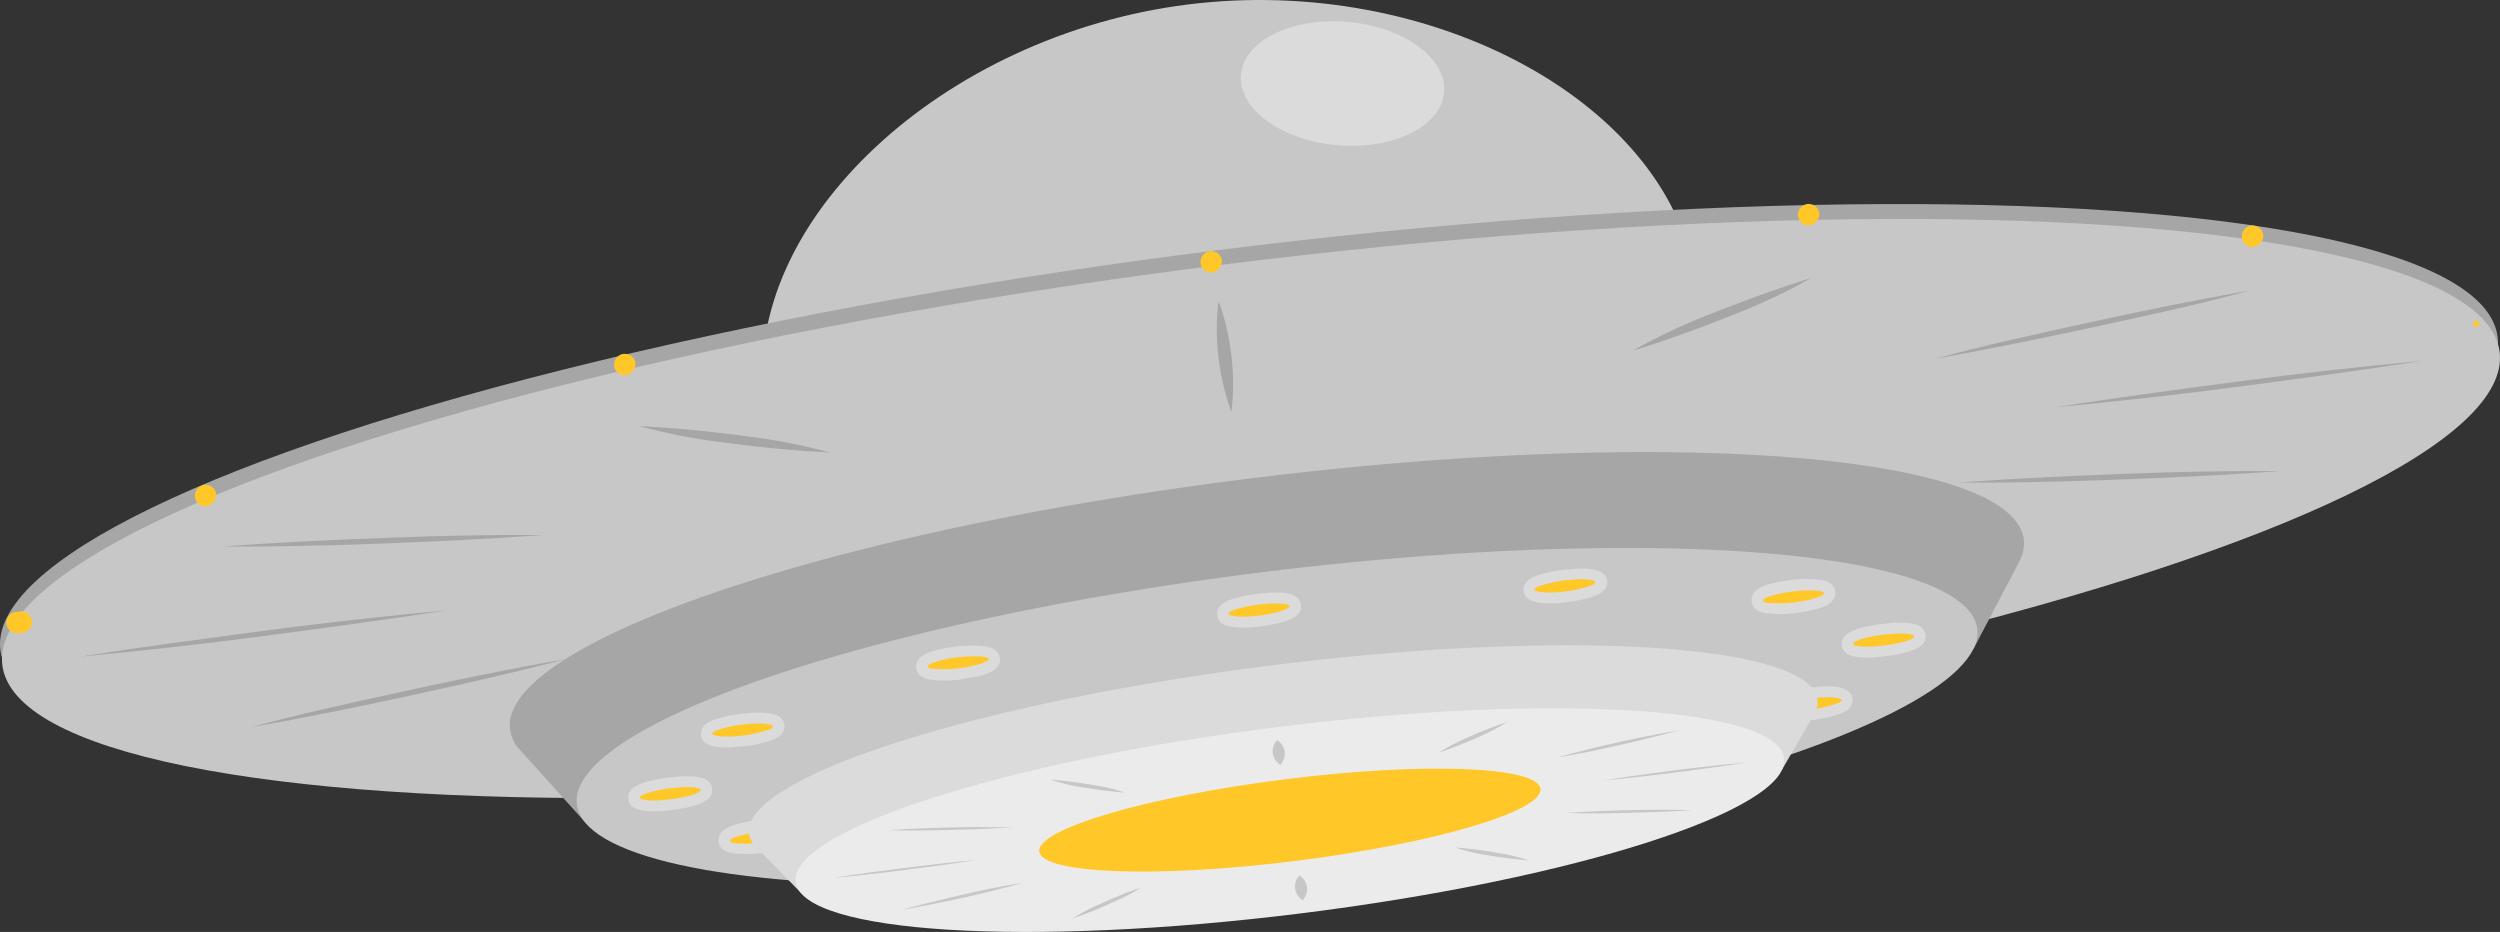 <?xml version="1.0" encoding="UTF-8"?> <svg xmlns="http://www.w3.org/2000/svg" id="Слой_1" data-name="Слой 1" viewBox="0 0 465.248 173.437"><rect x="0" y="0" width="465.248" height="173.437" fill="#333333" stroke="none"/> <defs> <style>.cls-1{fill:#c7c7c7;}.cls-2{fill:#dbdbdb;}.cls-3{fill:#a6a6a6;}.cls-4{fill:#ffc727;}.cls-5{fill:#ebebeb;}</style> </defs> <title>space-03</title> <g id="freepik--space-ship--inject-58"> <path class="cls-1" d="M315.718,53.133c4.232,33.662-33.662,66.194-79.105,71.916s-90.19-16.47-94.422-50.156S175.468,6.559,221.032.837,311.463,19.423,315.718,53.133Z"></path> <ellipse class="cls-2" cx="249.836" cy="15.546" rx="11.517" ry="18.971" transform="translate(212.661 263.09) rotate(-85.02)"></ellipse> <ellipse class="cls-3" cx="232.441" cy="91.865" rx="234.192" ry="45.684" transform="translate(-9.627 29.646) rotate(-7.15)"></ellipse> <ellipse class="cls-1" cx="232.807" cy="94.636" rx="234.192" ry="45.684" transform="translate(-9.969 29.713) rotate(-7.15)"></ellipse> <path class="cls-3" d="M119.036,79.293c7.814.409,14.138,1.13,20.125,1.924A109,109,0,0,1,154.405,84.2c-7.838-.384-14.162-1.106-20.149-1.923A102.2,102.2,0,0,1,119.036,79.293Z"></path> <path class="cls-3" d="M41.253,101.7c11.084-.817,21.3-1.25,31.257-1.635s19.693-.577,28.589-.5c-11.084.817-21.327,1.274-31.258,1.635S50.149,101.775,41.253,101.7Z"></path> <path class="cls-3" d="M14.8,122.212c11.373-1.779,22.77-3.294,34.167-4.809s22.818-2.765,34.287-3.847c-11.373,1.78-22.77,3.294-34.167,4.809S26.249,121.13,14.8,122.212Z"></path> <path class="cls-3" d="M46.759,135.34c8.608-2.4,18.105-4.424,27.819-6.564s19.861-4.207,30.8-6.155c-8.608,2.284-18.105,4.448-27.843,6.564S57.7,133.393,46.759,135.34Z"></path> <path class="cls-3" d="M128.558,137.6A103.881,103.881,0,0,1,142.6,130.94c5.579-2.236,11.542-4.52,19.044-6.828a106.832,106.832,0,0,1-14.042,6.66C142,133.008,136.059,135.268,128.558,137.6Z"></path> <path class="cls-3" d="M236.372,134.018a43.317,43.317,0,0,1-2.4-10.171,42.034,42.034,0,0,1-.193-10.435,43.275,43.275,0,0,1,2.405,10.147A42.179,42.179,0,0,1,236.372,134.018Z"></path> <path class="cls-3" d="M229.159,76.648a44.939,44.939,0,0,1-2.4-10.17,43.37,43.37,0,0,1,0-10.46,43.691,43.691,0,0,1,2.4,10.171A42.171,42.171,0,0,1,229.159,76.648Z"></path> <path class="cls-3" d="M346.543,110.07c-7.814-.409-14.162-1.13-20.125-1.924a104.408,104.408,0,0,1-15.244-2.981c7.839.385,14.162,1.13,20.125,1.923A109.144,109.144,0,0,1,346.543,110.07Z"></path> <path class="cls-3" d="M424.327,87.685c-11.085.793-21.328,1.25-31.258,1.611s-19.692.6-28.589.5c11.085-.794,21.3-1.251,31.258-1.635S415.406,87.588,424.327,87.685Z"></path> <path class="cls-3" d="M450.775,67.151c-11.373,1.779-22.77,3.294-34.167,4.809s-22.842,2.765-34.287,3.847c11.373-1.78,22.77-3.294,34.167-4.809S439.306,68.233,450.775,67.151Z"></path> <path class="cls-3" d="M418.8,54.023c-8.583,2.4-18.105,4.448-27.819,6.564s-19.836,4.207-30.777,6.179c8.584-2.4,18.106-4.448,27.82-6.588S407.88,55.97,418.8,54.023Z"></path> <path class="cls-3" d="M337,51.762a104.843,104.843,0,0,1-14.066,6.661c-5.6,2.26-11.542,4.52-19.043,6.828a108.5,108.5,0,0,1,14.042-6.66C323.557,56.355,329.52,54.1,337,51.762Z"></path> <path class="cls-4" d="M460.369,60.539a.553.553,0,1,1,.1.12Z"></path> <path class="cls-4" d="M3.816,117.764a2,2,0,1,1-.5-3.895,2,2,0,1,1,.5,3.895Z"></path> <path class="cls-4" d="M38.127,94.225a2,2,0,1,1,2.116-2.26A2.238,2.238,0,0,1,38.127,94.225Z"></path> <path class="cls-4" d="M116.151,69.844a2,2,0,1,1,2.116-2.236A2.188,2.188,0,0,1,116.151,69.844Z"></path> <path class="cls-4" d="M225.288,50.729a2,2,0,1,1,2.116-2.237A2.213,2.213,0,0,1,225.288,50.729Z"></path> <path class="cls-4" d="M336.469,41.952a2,2,0,1,1,2.116-2.236A2.211,2.211,0,0,1,336.469,41.952Z"></path> <path class="cls-4" d="M419.109,45.968a2,2,0,1,1,2.092-2.236,2.165,2.165,0,0,1-2.09,2.236Z"></path> <path class="cls-3" d="M376.623,100.4a6.924,6.924,0,0,1-.7,3.823l-.577,1.13-8.03,15.316L108.937,153.061,97.252,140.1l-.745-.817h0a6.9,6.9,0,0,1-1.587-3.535C92.9,119.736,154.357,98.841,232.189,89.1S374.6,84.367,376.623,100.4Z"></path> <ellipse class="cls-1" cx="237.662" cy="133.379" rx="131.33" ry="27.026" transform="translate(-14.753 30.618) rotate(-7.15)"></ellipse> <path class="cls-2" d="M234.689,116.538c-6.9.865-7.983-.625-8.151-2.044s.5-3.1,7.406-3.967,7.983.625,8.151,2.019S241.59,115.672,234.689,116.538Z"></path> <path class="cls-2" d="M178.666,126.468a22.348,22.348,0,0,1-5.626,0c-2.285-.385-2.549-1.779-2.549-2.4,0-2.188,2.957-2.886,4.376-3.222.938-.217,1.972-.385,3.03-.529a23.731,23.731,0,0,1,5.65,0c2.26.409,2.525,1.779,2.549,2.4,0,2.212-2.958,2.885-4.4,3.222A23.763,23.763,0,0,0,178.666,126.468Z"></path> <path class="cls-2" d="M138.584,138.875c-1.082,0-2.14.192-3.078.216-1.466,0-4.544,0-5.049-2.043,0-.553-.216-1.948,1.9-2.886a21.359,21.359,0,0,1,5.482-1.3,28.281,28.281,0,0,1,3.077-.241c1.467,0,4.521,0,5.026,2.044.144.553.216,1.948-1.876,2.91A23.916,23.916,0,0,1,138.584,138.875Z"></path> <path class="cls-2" d="M125.119,150.729c-6.9.865-7.982-.625-8.175-2.02s.529-3.126,7.43-3.991,7.983.625,8.151,2.019S132.02,149.863,125.119,150.729Z"></path> <path class="cls-2" d="M141.9,158.76a23.53,23.53,0,0,1-5.626,0c-2.405-.409-2.549-1.78-2.549-2.405,0-2.188,2.958-2.885,4.376-3.222.938-.216,1.972-.384,3.03-.529a23.836,23.836,0,0,1,5.65,0,2.672,2.672,0,0,1,2.549,2.4c0,2.188-2.958,2.885-4.4,3.222C144.018,158.447,142.96,158.615,141.9,158.76Z"></path> <path class="cls-2" d="M184.437,160.8a28.319,28.319,0,0,1-3.078.241c-1.467,0-4.52,0-5.049-2.044-.121-.553-.217-1.972,1.9-2.909a22.423,22.423,0,0,1,5.482-1.3c1.058,0,2.14-.216,3.078-.24,1.467,0,4.52,0,5.049,2.044.12.577.217,1.971-1.9,2.909A22.386,22.386,0,0,1,184.437,160.8Z"></path> <path class="cls-2" d="M241.325,156.307c-6.876.866-7.982-.625-8.151-2.02s.5-3.1,7.406-3.967,7.983.625,8.151,2.02S248.226,155.466,241.325,156.307Z"></path> <path class="cls-2" d="M297.349,146.5a21.468,21.468,0,0,1-5.651,0c-2.26-.385-2.4-1.779-2.4-2.4,0-2.212,2.933-2.91,4.376-3.222a26.355,26.355,0,0,1,3.029-.529,22.359,22.359,0,0,1,5.651,0c2.26.408,2.524,1.779,2.524,2.4,0,2.212-2.933,2.885-4.376,3.222A26.427,26.427,0,0,1,297.349,146.5Z"></path> <path class="cls-2" d="M337.358,133.994c-1.082.12-2.14.216-3.077.24-1.467,0-4.545,0-5.05-2.043-.12-.577-.216-1.972,1.9-2.91a22.41,22.41,0,0,1,5.482-1.3,28.3,28.3,0,0,1,3.078-.241c1.466,0,4.52,0,5.025,2.044.144.553.216,1.972-1.876,2.91A23.892,23.892,0,0,1,337.358,133.994Z"></path> <path class="cls-2" d="M350.919,122.116c-6.9.866-7.982-.625-8.151-2.02s.505-3.1,7.406-3.967,7.983.625,8.151,2.02S357.82,121.25,350.919,122.116Z"></path> <path class="cls-2" d="M334.136,114.085a21.375,21.375,0,0,1-5.65,0c-2.26-.384-2.525-1.755-2.525-2.4,0-2.212,2.934-2.91,4.376-3.222a26.372,26.372,0,0,1,3.03-.529,21.461,21.461,0,0,1,5.65,0c2.261.385,2.525,1.755,2.549,2.4,0,2.212-2.957,2.91-4.4,3.222A26.334,26.334,0,0,1,334.136,114.085Z"></path> <path class="cls-2" d="M291.674,112.042a28.3,28.3,0,0,1-3.078.24c-1.466,0-4.52,0-5.025-2.044-.144-.553-.216-1.947,1.876-2.909a23.854,23.854,0,0,1,5.482-1.3c1.082,0,2.14-.192,3.077-.216,1.467,0,4.545,0,5.05,2.02.12.577.216,1.971-1.876,2.909A21.631,21.631,0,0,1,291.674,112.042Z"></path> <path class="cls-4" d="M239.979,112.811c0,.553-2.405,1.322-5.53,1.731s-5.723.241-5.8-.312,2.4-1.323,5.53-1.708S239.907,112.258,239.979,112.811Z"></path> <path class="cls-4" d="M183.162,122.236c1.611.265.77,1.01-1.9,1.611a24.373,24.373,0,0,1-7.791.6c-1.611-.264-.769-1.009,1.9-1.611A24.367,24.367,0,0,1,183.162,122.236Z"></path> <path class="cls-4" d="M140.916,134.643c2.741,0,3.751.433,2.261,1.106a24.551,24.551,0,0,1-7.695,1.323c-2.741,0-3.751-.433-2.236-1.106A24.222,24.222,0,0,1,140.916,134.643Z"></path> <path class="cls-4" d="M124.614,146.713c3.126-.384,5.723-.264,5.795.289s-2.4,1.322-5.554,1.731-5.7.265-5.771-.288S121.489,147.122,124.614,146.713Z"></path> <path class="cls-4" d="M138.584,155.321a24.369,24.369,0,0,1,7.79-.6c1.611.265.77,1.01-1.923,1.611a24.219,24.219,0,0,1-7.766.6C135.074,156.6,135.915,155.85,138.584,155.321Z"></path> <path class="cls-4" d="M179.1,157.918a25.162,25.162,0,0,1,7.694-1.346c2.741,0,3.727.432,2.236,1.106a24.5,24.5,0,0,1-7.694,1.346C178.666,159.1,177.608,158.591,179.1,157.918Z"></path> <path class="cls-4" d="M235.29,154.023c0-.553,2.405-1.323,5.555-1.707s5.7-.265,5.77.288-2.4,1.323-5.53,1.707S235.362,154.576,235.29,154.023Z"></path> <path class="cls-4" d="M292.131,144.622c-1.635-.289-.769-1.01,1.9-1.635a24.256,24.256,0,0,1,7.767-.6c1.635.289.769,1.01-1.9,1.635A24.985,24.985,0,0,1,292.131,144.622Z"></path> <path class="cls-4" d="M334.353,132.215c-2.741,0-3.751-.433-2.236-1.106a24.144,24.144,0,0,1,7.67-1.347c2.741,0,3.751.433,2.26,1.106A25.163,25.163,0,0,1,334.353,132.215Z"></path> <path class="cls-4" d="M350.655,120.12c-3.126.385-5.7.265-5.771-.288s2.4-1.323,5.53-1.707,5.723-.265,5.8.288S353.781,119.736,350.655,120.12Z"></path> <path class="cls-4" d="M336.685,111.609a24.984,24.984,0,0,1-7.766.6c-1.635-.289-.77-1.01,1.9-1.635a24.991,24.991,0,0,1,7.767-.6C340.22,110.262,339.354,110.984,336.685,111.609Z"></path> <path class="cls-4" d="M296.17,108.94a24.212,24.212,0,0,1-7.67,1.322c-2.741,0-3.751-.433-2.26-1.106a25.162,25.162,0,0,1,7.694-1.346C296.675,107.762,297.685,108.267,296.17,108.94Z"></path> <path class="cls-2" d="M338.248,130.219a3.9,3.9,0,0,1-.5,2.4l-.409.746-5.77,9.978L149.115,166.213l-8.151-8.319-.5-.5h0a4.376,4.376,0,0,1-1.081-2.284c-1.3-10.363,42.173-24.333,97.09-31.258S336.95,119.856,338.248,130.219Z"></path> <path class="cls-5" d="M332.021,141.111c1.2,9.618-39,22.506-89.806,28.853s-92.931,3.751-94.133-5.818,39-22.506,89.781-28.854S330.818,131.517,332.021,141.111Z"></path> <path class="cls-4" d="M286.673,146.786c.529,4.207-19.909,10.218-45.684,13.44s-47.079,2.405-47.584-1.755,19.909-10.195,45.684-13.441S286.144,142.6,286.673,146.786Z"></path> <path class="cls-1" d="M237.671,137.721a3.149,3.149,0,0,1,1.418,2.212,3.03,3.03,0,0,1-.817,2.4,3.147,3.147,0,0,1-1.419-2.212A3.2,3.2,0,0,1,237.671,137.721Z"></path> <path class="cls-1" d="M195.5,145.1a76,76,0,0,1,7.886.986,34.653,34.653,0,0,1,5.963,1.419c-3.053-.241-5.53-.6-7.886-.986A37.668,37.668,0,0,1,195.5,145.1Z"></path> <path class="cls-1" d="M165.2,154.5c4.328-.289,8.319-.433,12.239-.529s7.694,0,11.18,0c-4.328.264-8.319.409-12.238.5S168.688,154.6,165.2,154.5Z"></path> <path class="cls-1" d="M154.982,163.376c4.448-.7,8.873-1.3,13.345-1.851s8.9-1.082,13.369-1.491c-4.425.721-8.873,1.3-13.321,1.875S159.43,162.991,154.982,163.376Z"></path> <path class="cls-1" d="M167.557,169.387c3.367-.938,7.07-1.827,10.844-2.717s7.743-1.731,12.023-2.4c-3.343.962-7.045,1.851-10.844,2.717S171.837,168.594,167.557,169.387Z"></path> <path class="cls-1" d="M199.56,170.926a38.759,38.759,0,0,1,5.555-2.861,75.028,75.028,0,0,1,7.213-2.886,36.5,36.5,0,0,1-5.458,2.838A69.115,69.115,0,0,1,199.56,170.926Z"></path> <path class="cls-1" d="M242.431,167.536a3.1,3.1,0,0,1-1.418-2.212,3.009,3.009,0,0,1,.817-2.405,3.1,3.1,0,0,1,1.419,2.212A3.172,3.172,0,0,1,242.431,167.536Z"></path> <path class="cls-1" d="M284.629,160.13c-3.053-.24-5.53-.6-7.886-.986a37.074,37.074,0,0,1-5.963-1.418,75.493,75.493,0,0,1,7.886.986A38.389,38.389,0,0,1,284.629,160.13Z"></path> <path class="cls-1" d="M314.9,150.777c-4.328.288-8.319.409-12.239.505s-7.718.144-11.18,0c4.328-.289,8.319-.433,12.238-.529S311.415,150.681,314.9,150.777Z"></path> <path class="cls-1" d="M325.12,141.881c-4.448.721-8.9,1.3-13.345,1.875s-8.9,1.082-13.368,1.467c4.424-.7,8.872-1.3,13.32-1.876S320.648,142.289,325.12,141.881Z"></path> <path class="cls-1" d="M312.521,135.869c-3.343.962-7.045,1.852-10.82,2.717s-7.743,1.732-12.023,2.405c3.343-.938,7.045-1.852,10.82-2.717S308.265,136.663,312.521,135.869Z"></path> <path class="cls-1" d="M280.518,134.355a38.58,38.58,0,0,1-5.434,2.837c-2.164.962-4.5,1.923-7.406,2.909a38.777,38.777,0,0,1,5.458-2.861A76.758,76.758,0,0,1,280.518,134.355Z"></path> </g> </svg> 